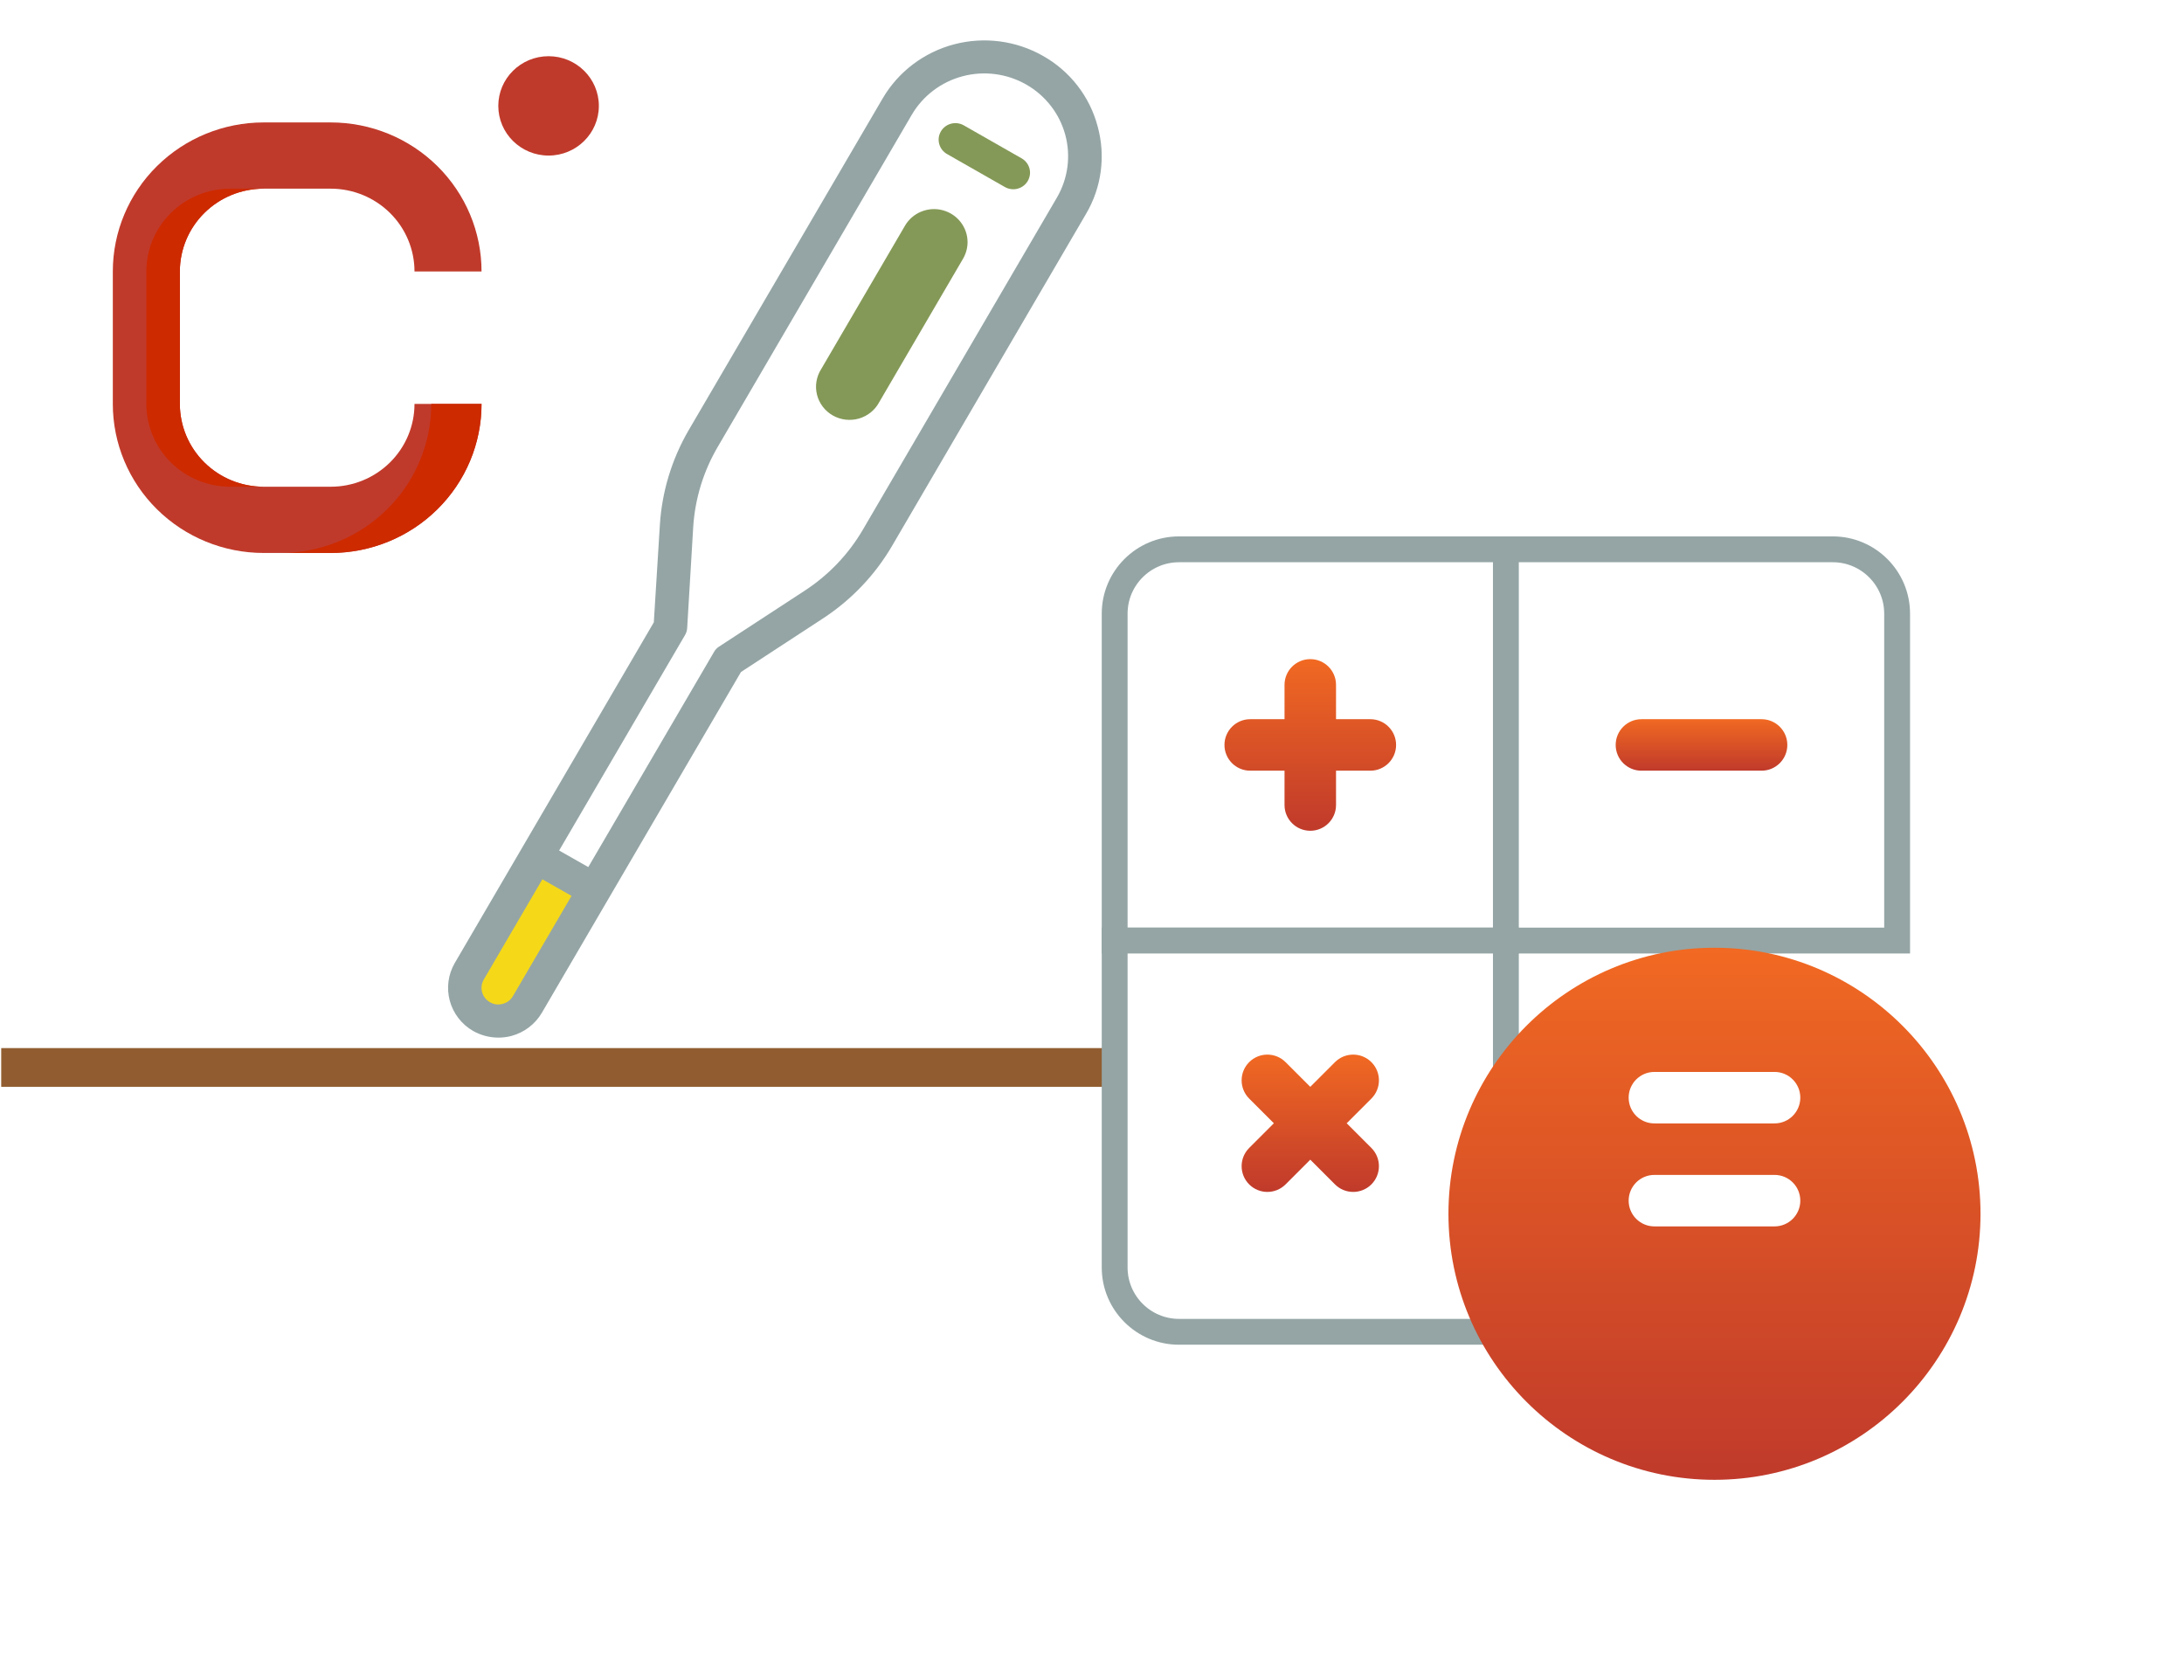 <svg width="169" height="130" viewBox="0 0 169 130" fill="none" xmlns="http://www.w3.org/2000/svg">
<line x1="0.094" y1="82.599" x2="107.094" y2="82.599" stroke="#915D30" stroke-width="3"/>
<path d="M74.871 18.738C74.87 19.188 74.749 19.63 74.521 20.019L68.037 31.114C67.874 31.421 67.651 31.691 67.38 31.91C67.11 32.129 66.797 32.291 66.461 32.388C66.125 32.484 65.773 32.512 65.425 32.471C65.078 32.429 64.743 32.318 64.44 32.145C64.137 31.972 63.873 31.741 63.663 31.464C63.453 31.188 63.302 30.872 63.219 30.536C63.136 30.201 63.122 29.852 63.179 29.511C63.236 29.17 63.362 28.844 63.549 28.552L70.034 17.456C70.32 16.969 70.76 16.589 71.287 16.374C71.814 16.159 72.398 16.121 72.949 16.267C73.5 16.413 73.986 16.734 74.334 17.181C74.681 17.627 74.87 18.174 74.871 18.738Z" fill="#849957"/>
<path d="M45.99 68.847L40.803 77.727C40.575 78.116 40.248 78.439 39.855 78.664C39.461 78.889 39.014 79.007 38.559 79.008C38.104 79.005 37.657 78.886 37.263 78.662C36.668 78.322 36.234 77.762 36.057 77.106C35.879 76.451 35.972 75.752 36.316 75.164L41.503 66.285L45.99 68.847Z" fill="#F5D919"/>
<path d="M42.449 12.037C44.598 12.037 46.34 10.316 46.34 8.193C46.34 6.07 44.598 4.349 42.449 4.349C40.3 4.349 38.559 6.07 38.559 8.193C38.559 10.316 40.3 12.037 42.449 12.037Z" fill="#C03A2B"/>
<path d="M32.074 31.255H37.262C37.262 34.314 36.032 37.247 33.843 39.409C31.654 41.572 28.685 42.787 25.59 42.787H20.402C17.307 42.787 14.338 41.572 12.149 39.409C9.96 37.247 8.73 34.314 8.73 31.255V21.005C8.73 17.947 9.96 15.014 12.149 12.851C14.338 10.689 17.307 9.474 20.402 9.474H25.59C28.685 9.474 31.654 10.689 33.843 12.851C36.032 15.014 37.262 17.947 37.262 21.005H32.074C32.074 19.306 31.391 17.677 30.175 16.476C28.959 15.274 27.31 14.599 25.59 14.599H20.402C18.683 14.599 17.033 15.274 15.817 16.476C14.601 17.677 13.918 19.306 13.918 21.005V31.255C13.918 32.954 14.601 34.584 15.817 35.785C17.033 36.987 18.683 37.662 20.402 37.662H25.59C27.31 37.662 28.959 36.987 30.175 35.785C31.391 34.584 32.074 32.954 32.074 31.255Z" fill="#C03A2B"/>
<path d="M20.402 37.662H17.809C16.089 37.662 14.44 36.987 13.223 35.785C12.007 34.584 11.324 32.954 11.324 31.255V21.005C11.324 19.306 12.007 17.677 13.223 16.476C14.44 15.274 16.089 14.599 17.809 14.599H20.402C18.683 14.599 17.033 15.274 15.817 16.476C14.601 17.677 13.918 19.306 13.918 21.005V31.255C13.918 32.954 14.601 34.584 15.817 35.785C17.033 36.987 18.683 37.662 20.402 37.662Z" fill="#CD2A00"/>
<path d="M33.371 31.255H37.262C37.262 34.314 36.032 37.247 33.843 39.409C31.654 41.572 28.685 42.787 25.59 42.787H21.699C24.795 42.787 27.764 41.572 29.953 39.409C32.141 37.247 33.371 34.314 33.371 31.255Z" fill="#CD2A00"/>
<path d="M84.934 9.769C84.632 8.629 84.102 7.56 83.376 6.625C82.65 5.69 81.742 4.908 80.706 4.324C78.621 3.138 76.145 2.817 73.821 3.432C71.497 4.047 69.514 5.547 68.308 7.604L53.278 33.306C51.978 35.547 51.219 38.055 51.06 40.634L50.593 48.155L35.186 74.523C34.675 75.408 34.538 76.456 34.806 77.44C35.073 78.424 35.722 79.263 36.613 79.776C37.206 80.109 37.876 80.286 38.558 80.289C38.899 80.29 39.239 80.247 39.569 80.161C40.565 79.894 41.413 79.249 41.93 78.367L47.117 69.488L57.337 51.999L63.691 47.848C65.874 46.419 67.694 44.511 69.009 42.274L84.026 16.572C84.629 15.555 85.02 14.43 85.176 13.261C85.332 12.093 85.249 10.905 84.934 9.769ZM39.686 77.086C39.601 77.232 39.487 77.359 39.352 77.46C39.216 77.562 39.06 77.635 38.895 77.675C38.731 77.722 38.558 77.734 38.389 77.712C38.219 77.69 38.056 77.634 37.91 77.547C37.613 77.378 37.396 77.1 37.306 76.773C37.216 76.447 37.261 76.099 37.43 75.805L41.969 68.04L44.225 69.321L39.686 77.086ZM81.783 15.291L66.765 40.993C65.656 42.888 64.115 44.503 62.265 45.708L55.651 50.026C55.482 50.13 55.344 50.276 55.249 50.449L45.522 67.092L43.266 65.811L52.992 49.167C53.099 48.997 53.161 48.803 53.174 48.604L53.641 40.788C53.778 38.604 54.426 36.481 55.534 34.587L70.552 8.885C71.412 7.413 72.828 6.34 74.489 5.9C76.15 5.46 77.92 5.691 79.409 6.54C80.899 7.39 81.986 8.789 82.431 10.43C82.876 12.071 82.643 13.82 81.783 15.291Z" fill="#95A5A5"/>
<path d="M79.063 12.257L74.571 9.695C74.273 9.527 73.92 9.483 73.59 9.572C73.259 9.661 72.978 9.875 72.807 10.168C72.635 10.461 72.588 10.809 72.676 11.136C72.763 11.463 72.978 11.743 73.274 11.914L77.766 14.476C78.064 14.643 78.416 14.688 78.747 14.599C79.078 14.51 79.359 14.296 79.53 14.003C79.701 13.71 79.749 13.362 79.661 13.035C79.573 12.708 79.359 12.428 79.063 12.257Z" fill="#849957"/>
<path d="M91.231 42.505H116.527V72.779H86.254V47.482C86.254 44.739 88.487 42.505 91.231 42.505Z" fill="white" stroke="#95A5A5" stroke-width="2"/>
<path d="M146.801 47.482V72.779H116.527V42.505H141.824C144.567 42.505 146.801 44.739 146.801 47.482Z" fill="white" stroke="#95A5A5" stroke-width="2"/>
<path d="M86.254 98.076V72.779H116.527V103.052H91.231C88.487 103.052 86.254 100.819 86.254 98.076Z" fill="white" stroke="#95A5A5" stroke-width="2"/>
<path d="M106.039 55.65H103.383V52.994C103.383 51.893 102.491 51.002 101.391 51.002C100.29 51.002 99.398 51.893 99.398 52.994V55.65H96.742C95.642 55.65 94.75 56.542 94.75 57.642C94.75 58.742 95.642 59.634 96.742 59.634H99.398V62.291C99.398 63.391 100.29 64.283 101.391 64.283C102.491 64.283 103.383 63.391 103.383 62.291V59.634H106.039C107.139 59.634 108.031 58.742 108.031 57.642C108.031 56.542 107.139 55.65 106.039 55.65Z" fill="white"/>
<path d="M106.039 55.65H103.383V52.994C103.383 51.893 102.491 51.002 101.391 51.002C100.29 51.002 99.398 51.893 99.398 52.994V55.65H96.742C95.642 55.65 94.75 56.542 94.75 57.642C94.75 58.742 95.642 59.634 96.742 59.634H99.398V62.291C99.398 63.391 100.29 64.283 101.391 64.283C102.491 64.283 103.383 63.391 103.383 62.291V59.634H106.039C107.139 59.634 108.031 58.742 108.031 57.642C108.031 56.542 107.139 55.65 106.039 55.65Z" fill="url(#paint0_linear)"/>
<path d="M136.312 59.634H127.016C125.915 59.634 125.023 58.742 125.023 57.642C125.023 56.542 125.915 55.65 127.016 55.65H136.312C137.413 55.65 138.305 56.542 138.305 57.642C138.305 58.742 137.413 59.634 136.312 59.634Z" fill="white"/>
<path d="M136.312 59.634H127.016C125.915 59.634 125.023 58.742 125.023 57.642C125.023 56.542 125.915 55.65 127.016 55.65H136.312C137.413 55.65 138.305 56.542 138.305 57.642C138.305 58.742 137.413 59.634 136.312 59.634Z" fill="url(#paint1_linear)"/>
<path d="M104.208 86.916L106.12 85.004C106.898 84.226 106.898 82.965 106.12 82.186C105.342 81.409 104.08 81.409 103.302 82.186L101.391 84.098L99.479 82.186C98.701 81.409 97.44 81.409 96.662 82.186C95.884 82.965 95.884 84.226 96.662 85.004L98.573 86.916L96.662 88.827C95.884 89.605 95.884 90.867 96.662 91.645C97.051 92.034 97.561 92.228 98.07 92.228C98.58 92.228 99.09 92.034 99.479 91.645L101.391 89.733L103.302 91.645C103.691 92.034 104.201 92.228 104.711 92.228C105.221 92.228 105.731 92.034 106.119 91.645C106.897 90.867 106.897 89.605 106.119 88.827L104.208 86.916Z" fill="white"/>
<path d="M104.208 86.916L106.12 85.004C106.898 84.226 106.898 82.965 106.12 82.186C105.342 81.409 104.08 81.409 103.302 82.186L101.391 84.098L99.479 82.186C98.701 81.409 97.44 81.409 96.662 82.186C95.884 82.965 95.884 84.226 96.662 85.004L98.573 86.916L96.662 88.827C95.884 89.605 95.884 90.867 96.662 91.645C97.051 92.034 97.561 92.228 98.07 92.228C98.58 92.228 99.09 92.034 99.479 91.645L101.391 89.733L103.302 91.645C103.691 92.034 104.201 92.228 104.711 92.228C105.221 92.228 105.731 92.034 106.119 91.645C106.897 90.867 106.897 89.605 106.119 88.827L104.208 86.916Z" fill="url(#paint2_linear)"/>
<g filter="url(#filter0_d)">
<path d="M132.668 109.505C121.317 109.505 112.082 100.271 112.082 88.919C112.082 77.568 121.317 68.334 132.668 68.334C144.019 68.334 153.254 77.568 153.254 88.919C153.254 100.271 144.019 109.505 132.668 109.505Z" fill="url(#paint3_linear)"/>
</g>
<path d="M137.316 94.896H128.02C126.919 94.896 126.027 94.004 126.027 92.904C126.027 91.804 126.919 90.912 128.02 90.912H137.316C138.417 90.912 139.309 91.804 139.309 92.904C139.309 94.004 138.417 94.896 137.316 94.896Z" fill="white"/>
<path d="M137.316 86.927H128.02C126.919 86.927 126.027 86.035 126.027 84.935C126.027 83.835 126.919 82.943 128.02 82.943H137.316C138.417 82.943 139.309 83.835 139.309 84.935C139.309 86.035 138.417 86.927 137.316 86.927Z" fill="white"/>
<defs>
<filter id="filter0_d" x="97.082" y="58.334" width="71.172" height="71.172" filterUnits="userSpaceOnUse" color-interpolation-filters="sRGB">
<feFlood flood-opacity="0" result="BackgroundImageFix"/>
<feColorMatrix in="SourceAlpha" type="matrix" values="0 0 0 0 0 0 0 0 0 0 0 0 0 0 0 0 0 0 127 0"/>
<feOffset dy="5"/>
<feGaussianBlur stdDeviation="7.5"/>
<feColorMatrix type="matrix" values="0 0 0 0 0 0 0 0 0 0 0 0 0 0 0 0 0 0 0.34 0"/>
<feBlend mode="normal" in2="BackgroundImageFix" result="effect1_dropShadow"/>
<feBlend mode="normal" in="SourceGraphic" in2="effect1_dropShadow" result="shape"/>
</filter>
<linearGradient id="paint0_linear" x1="101.391" y1="51.002" x2="101.391" y2="64.283" gradientUnits="userSpaceOnUse">
<stop stop-color="#F16922"/>
<stop offset="1" stop-color="#C03A2B"/>
</linearGradient>
<linearGradient id="paint1_linear" x1="131.664" y1="55.65" x2="131.664" y2="59.634" gradientUnits="userSpaceOnUse">
<stop stop-color="#F16922"/>
<stop offset="1" stop-color="#C03A2B"/>
</linearGradient>
<linearGradient id="paint2_linear" x1="101.391" y1="81.603" x2="101.391" y2="92.228" gradientUnits="userSpaceOnUse">
<stop stop-color="#F16922"/>
<stop offset="1" stop-color="#C03A2B"/>
</linearGradient>
<linearGradient id="paint3_linear" x1="132.668" y1="68.334" x2="132.668" y2="109.505" gradientUnits="userSpaceOnUse">
<stop stop-color="#F16922"/>
<stop offset="1" stop-color="#C03A2B"/>
</linearGradient>
</defs>
</svg>
